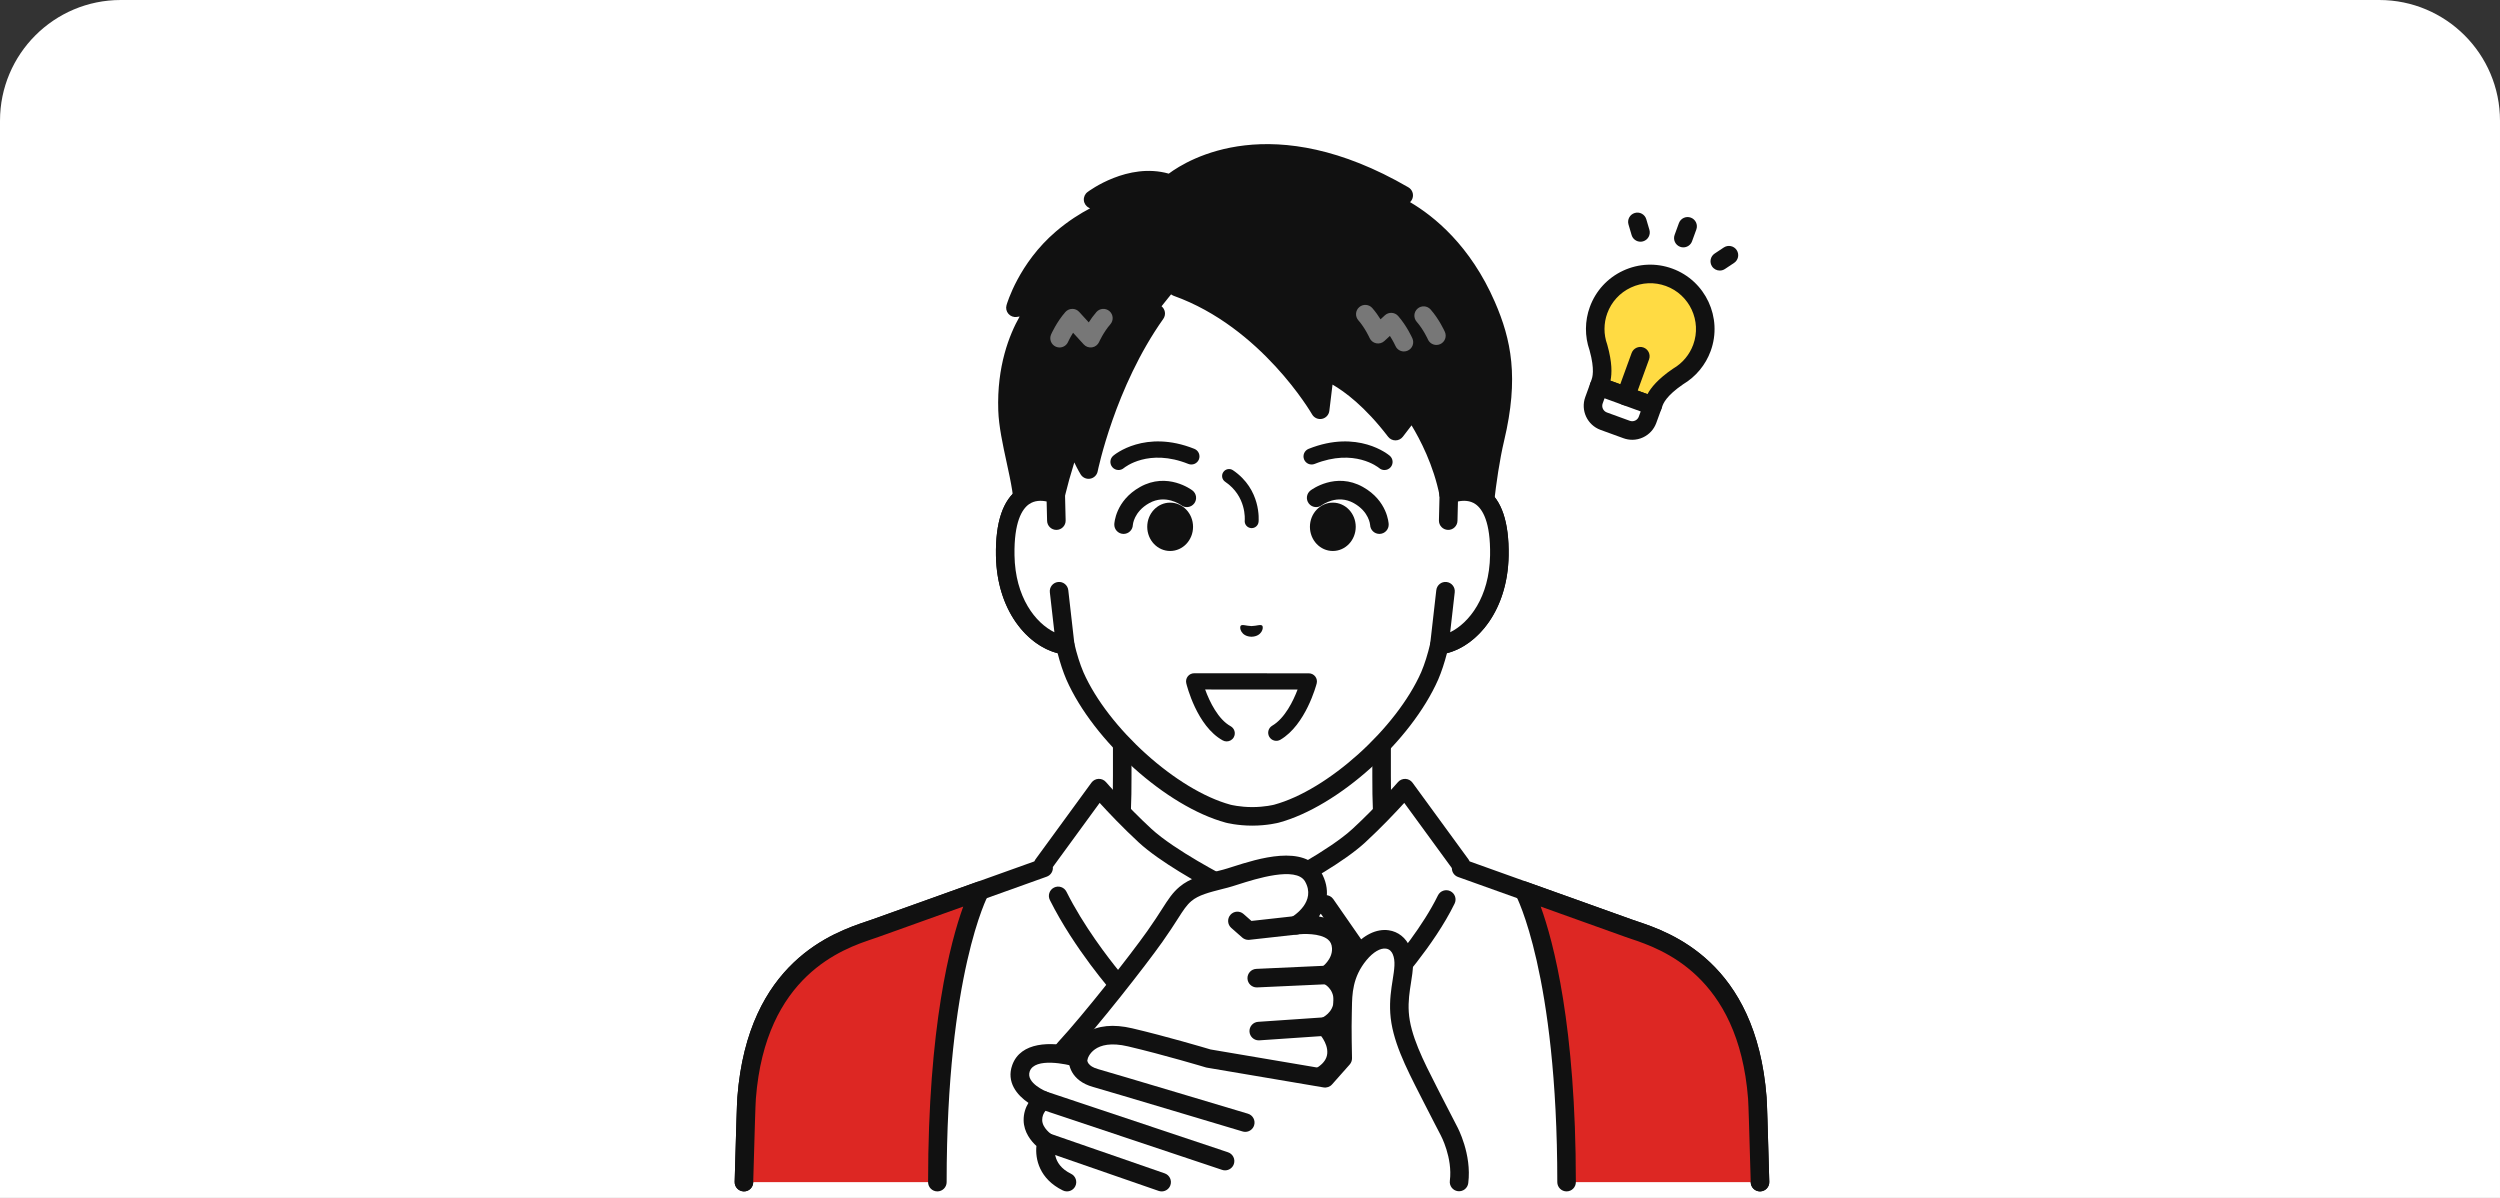 <?xml version="1.0" encoding="UTF-8"?>
<svg id="_メリット" data-name="メリット" xmlns="http://www.w3.org/2000/svg" width="480" height="230" viewBox="0 0 480 230">
  <rect x="0" y="0" width="480" height="230" fill="#333333" stroke="none"/>
  <defs>
    <style>
      .cls-1 {
        fill: #111;
      }

      .cls-2 {
        fill: #777;
      }

      .cls-3 {
        fill: #fff;
      }

      .cls-4 {
        fill: #ffdb43;
      }

      .cls-5 {
        fill: #dd2723;
      }
    </style>
  </defs>
  <path class="cls-3" d="M480,230H0V23.188C0,10.382,10.382,0,23.188,0h433.624c12.806,0,23.188,10.382,23.188,23.188v206.812Z"/>
  <g>
    <g>
      <g>
        <g>
          <path class="cls-3" d="M291.537,179.736c-16.493-6.201-20.139-11.668-22.993-14.88-2.853-3.212-3.28-5.529-3.28-15.936v-32.359l-24.899,5.692-24.899-5.692v32.359c0,10.408-.426,12.724-3.279,15.936-2.853,3.212-6.499,8.679-22.993,14.88-16.475,6.194,32.719,35.837,32.719,35.837h36.904s49.194-29.643,32.719-35.837Z"/>
          <path class="cls-1" d="M221.913,217.355c-.313,0-.63-.083-.918-.256-6.336-3.818-37.897-23.399-36.932-33.938.147-1.606,1.048-3.791,4.505-5.092,14.656-5.512,18.782-10.32,21.511-13.501.27-.315.526-.613.777-.895,2.33-2.623,2.83-4.183,2.83-14.753v-32.359c0-.542.247-1.055.671-1.393.424-.338.979-.467,1.508-.344l24.502,5.6,24.502-5.6c.528-.123,1.083.005,1.508.344.424.337.671.851.671,1.393v32.359c0,10.57.5,12.13,2.83,14.753.251.282.507.58.777.895,2.73,3.182,6.855,7.99,21.511,13.501,3.458,1.3,4.358,3.486,4.505,5.092.965,10.54-30.595,30.12-36.932,33.938-.843.505-1.938.235-2.445-.606-.508-.843-.236-1.937.606-2.445,13.932-8.396,35.814-24.118,35.223-30.563-.032-.354-.118-1.294-2.211-2.081-15.511-5.833-19.995-11.058-22.961-14.517-.256-.298-.499-.582-.736-.849-3.363-3.785-3.729-6.813-3.729-17.119v-30.124l-22.72,5.194c-.261.059-.533.059-.794,0l-22.721-5.194v30.124c0,10.306-.366,13.334-3.729,17.119-.237.267-.48.551-.736.849-2.967,3.457-7.45,8.683-22.961,14.517-2.093.787-2.179,1.727-2.211,2.081-.591,6.445,21.291,22.167,35.223,30.563.843.508,1.114,1.602.606,2.445-.334.555-.924.862-1.527.862Z"/>
        </g>
        <g>
          <path class="cls-3" d="M312.737,178.232h0l-32.198-11.533-.02-.632-10.758-14.742c-.021.024-4.091,4.717-8.855,9.114-4.775,4.408-14.849,9.532-14.852,9.534l-1.043,10.741-4.633,7.735-4.633-7.735-1.043-10.741s-10.077-5.126-14.853-9.534c-4.776-4.409-8.857-9.116-8.857-9.116l-10.76,14.744.14.575c-5.674,2.032-32.355,11.59-32.355,11.59-4.925,1.764-22.622,6.061-24.668,32.582-.102,1.315-.282,8.061-.514,16.153h195.082c-.231-8.091-.412-14.838-.513-16.153-2.047-26.521-19.744-30.819-24.669-32.582Z"/>
          <path class="cls-1" d="M337.918,228.749c-.96,0-1.752-.765-1.78-1.73l-.096-3.379c-.177-6.227-.329-11.604-.413-12.688-1.832-23.747-16.801-28.784-22.436-30.68-.396-.133-.75-.253-1.057-.363l-32.198-11.533c-.689-.246-1.156-.889-1.18-1.619l-.003-.083-9.136-12.519c-1.633,1.79-4.412,4.738-7.506,7.594-4.094,3.779-11.783,7.985-14.381,9.358l-.949,9.78c-.026.263-.109.517-.245.743l-4.633,7.736c-.322.538-.902.866-1.528.866s-1.206-.329-1.528-.866l-4.633-7.736c-.136-.226-.219-.48-.245-.743l-.949-9.78c-2.598-1.372-10.287-5.579-14.381-9.358-3.102-2.863-5.885-5.816-7.508-7.597l-8.987,12.315c.08.802-.394,1.573-1.172,1.852l-32.356,11.59c-.306.11-.661.23-1.057.363-5.635,1.896-20.604,6.934-22.436,30.68-.084,1.083-.236,6.457-.412,12.679l-.096,3.388c-.028.983-.84,1.782-1.831,1.729-.983-.028-1.758-.848-1.73-1.832l.096-3.386c.192-6.782.332-11.684.422-12.853,2.014-26.096,18.606-31.68,24.852-33.783.372-.125.704-.237.992-.34l31.168-11.164c.054-.131.124-.257.209-.373l10.76-14.744c.32-.438.822-.707,1.364-.73.539-.024,1.065.203,1.421.613.04.046,4.076,4.688,8.719,8.974,4.513,4.166,14.353,9.205,14.452,9.255.542.276.906.81.965,1.415l1.004,10.342,2.899,4.84,2.898-4.84,1.004-10.342c.059-.605.423-1.139.965-1.415.099-.05,9.939-5.089,14.452-9.255,4.568-4.217,8.549-8.779,8.716-8.971.356-.409.875-.628,1.422-.612.541.024,1.045.29,1.364.728l10.758,14.742c.085.116.154.241.209.372l31.171,11.165c.288.103.62.215.992.34,6.246,2.102,22.838,7.686,24.852,33.782.09,1.171.229,6.074.422,12.862l.096,3.377c.028.984-.746,1.804-1.73,1.832-.017,0-.035,0-.052,0Z"/>
        </g>
        <path class="cls-1" d="M265.595,191.38c-.614,0-1.179-.316-1.503-.822l-10.502-15.138h-1.85c-.984,0-1.781-.798-1.781-1.781s.798-1.781,1.781-1.781h2.782c.584,0,1.131.286,1.464.766l9.782,14.101c2.473-2.853,7.457-8.947,10.316-14.803.432-.885,1.498-1.253,2.382-.819.884.431,1.251,1.498.82,2.381-3.97,8.135-11.461,16.327-12.323,17.257-.334.401-.833.64-1.368.64Z"/>
        <path class="cls-1" d="M215.16,191.38c-.508,0-.994-.217-1.333-.6-.306-.345-7.551-8.571-12.253-17.974-.44-.88-.083-1.95.796-2.39.88-.441,1.95-.084,2.39.797,3.252,6.504,7.916,12.576,10.264,15.456l9.744-14.045c.561-.811,1.671-1.012,2.479-.449.808.561,1.009,1.671.448,2.479l-11.072,15.96c-.312.45-.812.731-1.358.763-.035.003-.07.003-.106.003Z"/>
        <g>
          <path class="cls-5" d="M143.35,210.814c-.102,1.315-.282,8.061-.514,16.153l37.139-.002c0-41.168,8.193-55.951,8.193-55.951-6.501,2.329-20.149,7.217-20.149,7.217-4.925,1.764-22.622,6.061-24.668,32.582Z"/>
          <path class="cls-1" d="M142.837,228.749c-.017,0-.034,0-.052,0-.983-.028-1.758-.848-1.73-1.832l.096-3.386c.192-6.782.332-11.684.422-12.853,2.014-26.096,18.606-31.68,24.852-33.783.372-.125.704-.237.992-.34l20.149-7.217c.699-.249,1.478-.041,1.958.524.48.564.56,1.368.201,2.017-.077.141-7.97,15.053-7.97,55.088,0,.984-.798,1.781-1.781,1.781s-1.781-.798-1.781-1.781c0-30.007,4.291-46.131,6.75-52.905l-16.324,5.848c-.306.11-.661.23-1.057.363-5.635,1.896-20.604,6.934-22.436,30.68-.084,1.083-.236,6.457-.412,12.679l-.096,3.388c-.028.965-.82,1.73-1.78,1.73Z"/>
        </g>
        <g>
          <path class="cls-5" d="M312.737,178.232s-13.648-4.889-20.149-7.217c0,0,8.193,14.783,8.193,55.951l37.138.002c-.231-8.091-.412-14.838-.513-16.153-2.047-26.521-19.744-30.819-24.669-32.582Z"/>
          <path class="cls-1" d="M337.918,228.749c-.96,0-1.752-.765-1.78-1.73l-.096-3.388c-.177-6.222-.329-11.597-.412-12.68-1.832-23.746-16.801-28.783-22.436-30.679-.396-.133-.75-.253-1.057-.363l-16.324-5.848c2.458,6.774,6.75,22.898,6.75,52.905,0,.984-.798,1.781-1.781,1.781s-1.781-.798-1.781-1.781c0-40.035-7.893-54.947-7.972-55.093-.355-.649-.272-1.452.208-2.013.48-.563,1.257-.774,1.953-.522l20.149,7.217c.288.103.62.215.992.34,6.246,2.102,22.838,7.686,24.852,33.782.09,1.17.229,6.071.422,12.853l.096,3.386c.028.984-.746,1.804-1.73,1.832-.017,0-.035,0-.052,0Z"/>
        </g>
      </g>
      <g>
        <g>
          <g>
            <path class="cls-3" d="M278.178,94.946s-.002,0-.003,0v-19.417c0-5.601-1.398-11.115-4.094-16.024-5.147-9.374-15.557-20.287-33.485-20.364h-.314c-17.928.077-28.338,10.99-33.485,20.364-2.696,4.909-4.094,10.423-4.094,16.024v19.417s0,0-.001,0c-4.178-1.581-9.897-.552-9.699,11.685.176,10.839,6.702,16.646,11.517,17.247h0c.481,2.069,1.089,4.09,1.859,5.894,4.988,11.317,18.526,23.501,29.426,26.457,0,0,1.946.514,4.634.514s4.634-.514,4.634-.514c10.9-2.955,24.437-15.139,29.426-26.457.77-1.803,1.378-3.825,1.86-5.894h0c4.815-.6,11.341-6.408,11.517-17.246.198-12.235-5.52-13.266-9.697-11.686Z"/>
            <path class="cls-1" d="M240.439,158.523c-2.886,0-5-.55-5.089-.573-11.392-3.088-25.401-15.662-30.601-27.46-.637-1.49-1.201-3.19-1.688-5.079-5.824-1.476-11.669-8.205-11.84-18.751-.104-6.393,1.343-10.688,4.3-12.766,1.53-1.075,3.393-1.49,5.399-1.231v-17.134c.001-5.905,1.493-11.742,4.315-16.881,4.345-7.913,14.675-21.201,35.039-21.288h.322c20.372.087,30.702,13.374,35.047,21.288,2.822,5.139,4.314,10.977,4.314,16.881v17.134c2.007-.262,3.87.156,5.401,1.231,2.956,2.078,4.403,6.373,4.299,12.765-.171,10.547-6.016,17.276-11.84,18.751-.487,1.888-1.05,3.585-1.68,5.059-5.209,11.818-19.217,24.392-30.598,27.477-.1.026-2.214.576-5.1.576ZM199.779,96.158c-.739,0-1.517.165-2.209.652-1.328.933-2.89,3.39-2.786,9.793.16,9.859,5.918,15.004,9.957,15.508.741.092,1.345.637,1.514,1.364.498,2.142,1.091,4.025,1.763,5.598,4.737,10.747,17.943,22.642,28.254,25.436.003,0,1.771.452,4.168.452s4.166-.451,4.183-.456c10.295-2.791,23.501-14.686,28.247-25.452.663-1.552,1.256-3.436,1.754-5.579.169-.727.774-1.272,1.515-1.364,4.038-.504,9.796-5.647,9.956-15.508.104-6.402-1.457-8.859-2.786-9.793-1.529-1.073-3.475-.584-4.5-.197-.039.015-.079.028-.119.04-.419.125-.878.097-1.286-.1-.617-.297-1.01-.921-1.01-1.606v-19.417c0-5.306-1.34-10.551-3.874-15.166-3.968-7.227-13.393-19.361-31.932-19.44h-.306c-18.532.079-27.956,12.213-31.924,19.44-2.534,4.615-3.874,9.86-3.874,15.166v19.417c0,.585-.287,1.133-.769,1.466-.482.332-1.096.407-1.643.2-.561-.212-1.399-.455-2.294-.455Z"/>
          </g>
          <g>
            <path class="cls-1" d="M265.414,38.285s1.208-1.048,4.1-.779c-28.618-16.626-44.747-2.177-44.747-2.177-7.378-2.705-14.893,2.969-14.893,2.969l3.585,1.828s-4.575,1.405-9.589,5.693c-6.779,5.798-8.905,13.269-8.905,13.269l4.603-.673s-6.57,6.974-6.121,20.334c.152,4.52,1.919,10.475,2.639,15.042.966,6.125.924,10.292.924,10.292l5.693-9.136c1.012-4.137,2.186-7.91,3.447-11.332,1.226,3.943,2.856,6.547,2.856,6.547,0,0,3.253-16.364,12.894-29.96l4.055-5.08c17.714,6.334,27.511,23.553,27.511,23.553l.908-7.5s6.103,1.835,13.558,11.599l3.204-4.179s5.225,7.016,7.041,16.353l6.314,7.651s.738-10.676,2.573-18.406c2.771-11.677,1.318-18.609-1.682-25.507-7.216-16.591-19.967-20.399-19.967-20.399Z"/>
            <path class="cls-1" d="M197.009,105.863c-.166,0-.333-.023-.498-.071-.766-.223-1.291-.929-1.284-1.727,0-.04.026-4.113-.902-9.997-.254-1.61-.643-3.401-1.054-5.297-.739-3.404-1.503-6.925-1.605-9.962-.285-8.485,2.116-14.534,4.105-18.039l-.549.08c-.596.094-1.199-.133-1.598-.589-.398-.454-.539-1.079-.373-1.661.093-.326,2.355-8.058,9.461-14.134,2.428-2.077,4.76-3.514,6.582-4.464l-.23-.117c-.547-.278-.912-.819-.965-1.431-.053-.611.211-1.207.701-1.578.325-.244,7.757-5.76,15.603-3.536,3.758-2.8,19.88-12.552,46.005,2.626.723.42,1.057,1.286.802,2.083-.096.3-.265.559-.484.762,4.622,2.71,11.575,8.328,16.288,19.162,3.146,7.233,4.653,14.53,1.782,26.63-1.778,7.495-2.522,18.012-2.529,18.117-.05.728-.539,1.351-1.233,1.573-.694.222-1.454-.002-1.918-.562l-6.314-7.651c-.189-.23-.318-.502-.375-.794-1.158-5.951-3.801-10.97-5.407-13.617l-1.676,2.187c-.337.44-.86.698-1.414.698h-.002c-.555,0-1.077-.259-1.414-.7-4.466-5.849-8.413-8.712-10.67-10.012l-.611,5.046c-.092.763-.663,1.379-1.416,1.532-.754.15-1.519-.197-1.9-.864-.095-.166-9.706-16.73-26.563-22.758-.926-.331-1.409-1.35-1.078-2.277.332-.927,1.35-1.412,2.277-1.077,12.86,4.598,21.589,14.56,25.723,20.221l.327-2.706c.063-.522.354-.989.794-1.277.44-.288.985-.367,1.488-.215.255.077,5.954,1.869,13.02,10.41l1.815-2.368c.337-.44.86-.698,1.414-.698h.012c.559.004,1.083.27,1.416.718.22.295,5.325,7.23,7.271,16.627l3.264,3.955c.393-3.861,1.107-9.594,2.231-14.333,2.653-11.178,1.361-17.618-1.582-24.386-6.767-15.558-18.728-19.367-18.848-19.404-.62-.19-1.09-.701-1.225-1.335-.135-.634.083-1.292.573-1.716.039-.034.102-.086.19-.149-24.409-12.144-37.895-.652-38.487-.13-.49.434-1.182.567-1.797.342-3.926-1.441-8.018-.081-10.588,1.179l.703.358c.646.33,1.028,1.018.965,1.741-.063.723-.558,1.335-1.252,1.548-.039.012-4.316,1.377-8.954,5.343-3.855,3.296-6.111,7.178-7.286,9.709l1.569-.23c.749-.11,1.487.268,1.837.94.35.672.236,1.493-.283,2.044-.056.061-6.053,6.675-5.638,19.052.091,2.715.821,6.076,1.526,9.327.423,1.947.822,3.787,1.092,5.498.285,1.805.484,3.442.623,4.859l2.572-4.127c.957-3.87,2.113-7.652,3.438-11.247.264-.716.948-1.212,1.718-1.165.763.019,1.428.523,1.655,1.252.203.652.418,1.267.634,1.837,1.706-5.979,5.352-16.431,11.962-25.751.569-.802,1.681-.992,2.483-.423.802.57.992,1.681.423,2.484-9.297,13.11-12.568,29.117-12.6,29.277-.143.716-.708,1.272-1.426,1.404-.717.132-1.444-.188-1.831-.806-.039-.063-.559-.9-1.23-2.313-.675,2.148-1.288,4.346-1.833,6.575-.045.184-.119.359-.218.519l-5.693,9.136c-.331.531-.908.839-1.511.839Z"/>
          </g>
          <g>
            <path class="cls-3" d="M202.823,99.958l-.121-5.011c-4.178-1.582-9.898-.554-9.7,11.685.176,10.839,6.702,16.646,11.517,17.247l-1.179-10.363-.517-13.557Z"/>
            <path class="cls-1" d="M204.52,125.659c-.073,0-.147-.004-.221-.014-6.203-.774-12.894-7.691-13.077-18.985-.104-6.393,1.343-10.688,4.3-12.766,2.13-1.498,4.904-1.715,7.812-.613.678.257,1.133.898,1.15,1.623l.121,5.012c.024.984-.755,1.8-1.738,1.823-.015,0-.029,0-.044,0-.964,0-1.757-.77-1.78-1.739l-.089-3.716c-1.023-.216-2.306-.232-3.383.524-1.328.933-2.89,3.39-2.786,9.794.131,8.091,4.033,13.007,7.66,14.789l-.873-7.676c-.111-.977.591-1.859,1.569-1.971.976-.118,1.86.591,1.971,1.569l1.179,10.363c.062.542-.129,1.083-.517,1.467-.336.332-.787.515-1.253.515Z"/>
          </g>
          <g>
            <path class="cls-3" d="M278.175,94.947l-.12,5.011-.518,13.557-1.179,10.363c4.815-.601,11.341-6.408,11.517-17.247.198-12.238-5.522-13.266-9.7-11.685Z"/>
            <path class="cls-1" d="M276.358,125.659c-.466,0-.917-.183-1.252-.515-.388-.384-.579-.925-.517-1.467l1.179-10.363c.111-.978.99-1.685,1.971-1.569.977.111,1.68.994,1.569,1.971l-.873,7.676c3.627-1.781,7.529-6.697,7.66-14.789.104-6.403-1.458-8.86-2.786-9.794-1.077-.758-2.36-.738-3.383-.524l-.089,3.716c-.024.983-.85,1.775-1.824,1.738-.984-.024-1.762-.84-1.738-1.823l.121-5.012c.018-.725.472-1.366,1.15-1.623,2.907-1.1,5.682-.883,7.812.613,2.957,2.078,4.404,6.373,4.3,12.766-.183,11.294-6.875,18.211-13.078,18.985-.074.01-.147.014-.221.014Z"/>
          </g>
          <g>
            <path class="cls-2" d="M275.791,66.231c-.684,0-1.336-.397-1.63-1.062-.007-.017-.858-1.91-2.159-3.394-.649-.739-.575-1.865.165-2.514.739-.65,1.865-.576,2.514.165,1.67,1.903,2.696,4.205,2.739,4.302.398.9-.009,1.952-.909,2.349-.234.103-.478.153-.719.153Z"/>
            <path class="cls-2" d="M269.555,67.48c-.683,0-1.335-.396-1.63-1.061-.014-.03-.409-.905-1.064-1.922l-1.065.982c-.422.389-1.008.551-1.57.434-.563-.117-1.034-.498-1.267-1.024-.007-.017-.858-1.91-2.159-3.394-.649-.739-.575-1.865.165-2.514.739-.649,1.865-.576,2.514.165.623.711,1.157,1.477,1.583,2.162l.835-.77c.353-.324.822-.496,1.302-.469.479.025.928.243,1.245.604,1.67,1.903,2.696,4.206,2.739,4.303.398.9-.01,1.952-.91,2.349-.234.103-.478.153-.719.153Z"/>
            <path class="cls-2" d="M203.437,66.716c-.241,0-.485-.05-.719-.153-.9-.397-1.307-1.449-.909-2.349.043-.097,1.07-2.399,2.739-4.303.334-.381.814-.602,1.321-.607.517-.013.992.206,1.333.58l1.839,2.013c.406-.639.902-1.335,1.471-1.986.648-.74,1.774-.814,2.514-.165.74.649.814,1.773.165,2.514-1.301,1.484-2.152,3.378-2.16,3.396-.244.549-.75.939-1.343,1.035-.593.097-1.195-.111-1.601-.556l-2.055-2.248c-.602.959-.961,1.755-.966,1.767-.294.665-.947,1.061-1.63,1.062Z"/>
          </g>
        </g>
        <g>
          <path class="cls-1" d="M238.21,120.147c.286-.332,1.059.036,2.076.059,1.016-.024,1.79-.393,2.076-.061.296.343-.046,2.054-2.074,2.108-2.029-.051-2.373-1.762-2.077-2.105Z"/>
          <path class="cls-1" d="M214.756,90.243c-.444,0-.884-.188-1.191-.551-.552-.655-.477-1.629.173-2.186.245-.21,6.125-5.107,15.582-1.326.799.319,1.188,1.226.869,2.026-.319.799-1.227,1.187-2.026.869-7.638-3.055-12.214.648-12.406.806-.292.244-.648.362-1.001.363Z"/>
          <path class="cls-1" d="M265.819,90.248c-.359,0-.719-.123-1.013-.375-.183-.152-4.761-3.852-12.397-.799-.799.317-1.706-.07-2.026-.869-.319-.799.069-1.706.869-2.026,9.457-3.78,15.336,1.117,15.582,1.326.654.559.73,1.543.17,2.197-.308.36-.745.545-1.185.545Z"/>
          <path class="cls-1" d="M215.727,102.51c-.022,0-.044,0-.067,0-.983-.037-1.751-.863-1.715-1.846.007-.183.219-4.517,4.952-7.168,5.232-2.93,9.858.523,10.053.671.782.598.932,1.715.335,2.497-.595.779-1.707.932-2.488.341-.14-.103-3.008-2.167-6.158-.401-2.959,1.657-3.132,4.165-3.133,4.19-.035.961-.825,1.716-1.779,1.716Z"/>
          <ellipse class="cls-1" cx="224.668" cy="101.147" rx="4.398" ry="4.642"/>
          <path class="cls-1" d="M264.844,102.51c-.954,0-1.744-.755-1.779-1.716-.006-.079-.202-2.548-3.132-4.19-3.212-1.799-6.121.373-6.149.395-.782.596-1.9.446-2.497-.335-.597-.782-.447-1.9.335-2.497.195-.147,4.821-3.6,10.053-.671,4.733,2.651,4.945,6.984,4.952,7.168.036.983-.732,1.809-1.715,1.846-.022,0-.044,0-.066,0Z"/>
          <path class="cls-1" d="M260.301,101.147c0,2.564-1.969,4.642-4.398,4.642s-4.398-2.078-4.398-4.642,1.969-4.642,4.398-4.642,4.398,2.078,4.398,4.642Z"/>
          <g>
            <path class="cls-3" d="M235.522,140.794l9.527-.112c4.348-2.546,6.244-9.845,6.244-9.845l-22.014-.013s1.8,7.532,6.243,9.97Z"/>
            <path class="cls-1" d="M235.521,142.352c-.253,0-.511-.062-.748-.192-4.991-2.739-6.929-10.639-7.009-10.974-.111-.464-.003-.954.293-1.329.296-.374.746-.592,1.223-.592h0l22.014.013c.482,0,.937.224,1.232.605.295.382.397.878.275,1.346-.084.324-2.115,7.958-6.965,10.798-.744.437-1.698.184-2.133-.557-.435-.743-.186-1.698.557-2.133,2.448-1.434,4.054-4.789,4.874-6.943l-17.747-.011c.867,2.391,2.519,5.747,4.883,7.044.755.414,1.031,1.361.617,2.116-.284.517-.817.809-1.368.809Z"/>
          </g>
          <path class="cls-1" d="M240.319,101.399c-.044,0-.088-.002-.133-.006-.734-.073-1.271-.727-1.198-1.461.016-.182.362-4.645-3.758-7.434-.611-.414-.771-1.245-.358-1.855.414-.611,1.244-.773,1.855-.358,5.466,3.7,4.944,9.658,4.919,9.909-.068.69-.649,1.205-1.328,1.205Z"/>
        </g>
      </g>
    </g>
    <g>
      <g>
        <g>
          <path class="cls-3" d="M205.49,218.14c6.206,7.52,15.542,7.367,23.433,2.033,5.282-3.57,11.943-10.877,11.943-10.877,0,0,15.282.085,15.747-6.955.194-2.941-2.17-5.244-2.17-5.244,0,0,3.389-1.404,3.392-4.984.003-3.649-3.065-4.925-3.065-4.925,0,0,2.942-1.98,2.753-5.24-.319-5.502-8.691-4.29-8.691-4.29,0,0,6.46-3.767,3.268-9.331-2.937-4.925-13.616-.458-16.813.371-3.197.829-5.818,1.37-7.674,2.935-1.855,1.565-2.496,3.386-5.888,8.178-3.392,4.792-12.267,16.081-17.249,21.473-1.921,2.079-4.835,9.767,1.014,16.855Z"/>
          <path class="cls-1" d="M217.525,225.789c-5.108,0-9.844-2.196-13.409-6.515h0c-6.23-7.55-3.692-16.229-.949-19.198,4.951-5.358,13.789-16.611,17.104-21.293,1.269-1.793,2.147-3.164,2.852-4.266,1.196-1.868,1.986-3.102,3.341-4.245,1.976-1.666,4.494-2.307,7.41-3.05l.965-.247c.466-.121,1.099-.324,1.847-.563,4.799-1.533,13.732-4.381,16.943,1.004,1.937,3.376,1.148,6.353-.389,8.545,1.377.237,2.817.719,3.959,1.651,1.275,1.04,2.002,2.505,2.102,4.234.13,2.232-.821,3.979-1.77,5.147,1.043,1.032,2.087,2.676,2.085,5.121-.002,2.654-1.367,4.397-2.592,5.426.745,1.194,1.497,2.924,1.366,4.918-.507,7.694-13.13,8.53-16.739,8.612-1.708,1.824-7.149,7.482-11.73,10.579-4.101,2.772-8.365,4.14-12.396,4.14ZM206.864,217.006c6.222,7.538,14.959,5.816,21.062,1.691,5.047-3.412,11.559-10.529,11.624-10.601.338-.371.816-.581,1.317-.581.034,0,.065,0,.097,0,3.608,0,13.585-.958,13.871-5.292.136-2.059-1.625-3.839-1.642-3.856-.422-.42-.609-1.027-.494-1.612.116-.584.512-1.075,1.062-1.303.079-.035,2.291-1.027,2.293-3.341.002-2.328-1.785-3.196-1.989-3.287-.59-.265-1.003-.834-1.058-1.479-.055-.645.232-1.274.769-1.635.011-.008,2.095-1.481,1.969-3.658-.043-.736-.295-1.269-.795-1.678-1.512-1.239-4.825-1.097-5.866-.953-.843.115-1.654-.375-1.933-1.179-.279-.805.048-1.693.784-2.122.497-.296,4.845-3.027,2.619-6.906-1.747-2.928-9.483-.46-12.786.591-.825.263-1.523.485-2.036.618l-.98.25c-2.593.661-4.641,1.183-5.992,2.321-.942.795-1.544,1.735-2.637,3.443-.726,1.133-1.628,2.544-2.945,4.404-3.367,4.757-12.354,16.198-17.395,21.653-1.475,1.596-4.073,8.268,1.08,14.513h0Z"/>
        </g>
        <path class="cls-1" d="M241.678,199.749c-.929,0-1.711-.72-1.775-1.66-.067-.981.674-1.831,1.656-1.898l12.763-.87c.983-.061,1.831.675,1.898,1.656.067.981-.675,1.831-1.656,1.898l-12.763.87c-.041.003-.082.004-.123.004Z"/>
        <path class="cls-1" d="M241.293,189.584c-.947,0-1.735-.745-1.778-1.7-.045-.983.716-1.815,1.698-1.86l13.475-.614c.983-.046,1.816.716,1.861,1.699.045.983-.716,1.815-1.698,1.86l-13.475.614c-.028,0-.055.002-.082.002Z"/>
        <path class="cls-1" d="M239.689,180.456c-.431,0-.85-.157-1.177-.444l-2.108-1.855c-.738-.65-.81-1.775-.16-2.514.65-.738,1.776-.811,2.514-.16l1.517,1.335,8.36-.929c.976-.117,1.858.595,1.967,1.573.109.978-.596,1.859-1.574,1.967l-9.143,1.016c-.066.008-.132.011-.197.011Z"/>
      </g>
      <g>
        <g>
          <path class="cls-3" d="M274.976,210.891c-2.943-5.797-5.947-11.298-6.271-16.487-.324-5.189,1.693-8.74.343-11.889-1.19-2.774-4.791-3.257-8.051.685-3.466,4.192-3.139,8.41-3.233,11.211-.1,2.996.038,8.796.038,8.796l-3.387,3.82-22.394-3.795s-8.05-2.421-15.037-4.062c-8.687-2.041-9.978,3.948-9.978,3.948,0,0-9.206-2.927-10.973,1.964-1.431,3.962,4.287,6.181,4.287,6.181,0,0-2.045,1.26-2.002,3.829.043,2.57,2.618,4.212,2.618,4.212,0,0-1.503,5.014,3.92,7.662l75.28-.028c.642-5.07-1.963-9.843-1.963-9.843,0,0-1.829-3.508-3.198-6.205Z"/>
          <path class="cls-1" d="M204.855,228.749c-.262,0-.529-.057-.78-.181-4.521-2.207-5.338-6.049-5.082-8.54-1.004-.919-2.416-2.615-2.455-4.905-.023-1.349.378-2.482.921-3.37-2.195-1.485-4.284-3.997-3.101-7.275,1.632-4.518,7.491-4.441,11.616-3.486.487-.856,1.283-1.869,2.559-2.676,2.263-1.433,5.244-1.727,8.859-.879,6.523,1.533,14.051,3.765,15.035,4.059l21.311,3.611,2.268-2.558c-.033-1.647-.104-5.774-.022-8.197.009-.284.014-.584.02-.896.048-2.85.12-7.157,3.621-11.391,2.095-2.535,4.649-3.791,7.008-3.453,1.815.261,3.292,1.427,4.052,3.201.958,2.234.603,4.481.226,6.861-.274,1.735-.558,3.529-.428,5.619.276,4.418,2.763,9.29,5.396,14.448l.685,1.345c1.365,2.688,3.189,6.187,3.189,6.187.102.186,2.857,5.313,2.151,10.89-.124.976-1.014,1.666-1.991,1.544-.976-.124-1.667-1.015-1.543-1.991.563-4.447-1.736-8.724-1.759-8.766-.016-.03-1.85-3.547-3.222-6.251l-.681-1.337c-2.807-5.498-5.457-10.69-5.779-15.846-.155-2.481.174-4.562.465-6.398.319-2.018.571-3.611.019-4.9-.186-.434-.561-.974-1.286-1.078-1.084-.169-2.488.665-3.755,2.197-2.705,3.271-2.76,6.548-2.804,9.179-.006.334-.011.653-.021.956-.097,2.91.037,8.637.039,8.694.011.45-.149.887-.448,1.225l-3.387,3.82c-.408.46-1.025.679-1.63.574l-22.394-3.795c-.073-.012-.145-.029-.215-.05-.08-.024-8.081-2.425-14.931-4.034-6.602-1.551-7.728,2.183-7.835,2.614-.118.478-.433.9-.863,1.14-.43.24-.943.305-1.413.157-1.599-.504-7.78-1.837-8.758.872-.822,2.274,3.22,3.901,3.261,3.917.627.248,1.063.83,1.122,1.501.059.671-.263,1.32-.838,1.674-.027.018-1.18.798-1.155,2.282.026,1.544,1.777,2.73,1.795,2.741.671.428.977,1.25.748,2.013-.098.353-.885,3.655,2.995,5.55.884.431,1.251,1.498.819,2.382-.309.632-.943.999-1.602.999Z"/>
        </g>
        <path class="cls-1" d="M239.091,217.317c-.169,0-.341-.024-.512-.076-.259-.078-25.964-7.774-28.701-8.541-4.294-1.202-4.902-4.388-4.624-5.904.178-.967,1.105-1.601,2.074-1.43.967.178,1.608,1.105,1.43,2.074-.022.24.033,1.257,2.081,1.83,2.768.776,27.702,8.241,28.762,8.559.942.283,1.478,1.275,1.196,2.217-.231.772-.939,1.272-1.706,1.272Z"/>
        <path class="cls-1" d="M235.214,224.709c-.187,0-.378-.03-.565-.093l-34.893-11.664c-.933-.311-1.437-1.321-1.125-2.254.312-.934,1.32-1.438,2.254-1.125l34.893,11.664c.933.311,1.437,1.321,1.125,2.254-.249.746-.944,1.218-1.689,1.218Z"/>
        <path class="cls-1" d="M223.037,228.75c-.194,0-.39-.032-.583-.099l-22.101-7.662c-.93-.322-1.422-1.337-1.1-2.267.322-.929,1.337-1.422,2.266-1.099l22.101,7.662c.93.322,1.422,1.337,1.1,2.267-.255.736-.945,1.199-1.683,1.199Z"/>
      </g>
    </g>
    <g>
      <g>
        <g>
          <path class="cls-4" d="M306.918,59.553c1.996-5.484,8.059-8.311,13.543-6.315,5.483,1.996,8.311,8.059,6.315,13.543-.875,2.405-2.533,4.298-4.58,5.499h0c-3.416,2.334-4.308,4.036-4.686,5.072-.175.48-.211.581-.211.581l-10.289-3.745s.037-.101.211-.581c.377-1.037.787-2.914-.329-6.897h0c-.797-2.236-.85-4.752.025-7.156Z"/>
          <path class="cls-1" d="M317.299,79.714c-.206,0-.412-.036-.609-.108l-10.289-3.745c-.444-.161-.806-.493-1.005-.922-.2-.428-.221-.919-.058-1.363l.211-.578c.175-.48.705-1.937-.355-5.751-.94-2.683-.922-5.628.052-8.302h0c1.128-3.1,3.395-5.574,6.384-6.969,2.99-1.393,6.343-1.539,9.441-.411,6.398,2.328,9.708,9.427,7.38,15.825-.973,2.675-2.854,4.942-5.297,6.393-3.264,2.241-3.794,3.697-3.969,4.177l-.21.578c-.161.445-.492.807-.921,1.007-.238.111-.496.168-.754.168ZM309.215,73.094l7.097,2.584c.672-1.246,1.985-2.892,4.878-4.87.034-.023.069-.045.104-.066,1.757-1.03,3.109-2.654,3.807-4.571,1.657-4.551-.699-9.602-5.25-11.26-2.205-.802-4.591-.698-6.717.294-2.127.992-3.74,2.752-4.542,4.957h0c-.698,1.917-.706,4.031-.022,5.949.014.039.026.078.037.117.945,3.374.894,5.479.607,6.865ZM306.918,59.553h.009-.009Z"/>
        </g>
        <g>
          <path class="cls-3" d="M308.795,75.88h4.679c1.73,0,3.135,1.405,3.135,3.135v2.832h-10.949v-2.832c0-1.73,1.405-3.135,3.135-3.135Z" transform="translate(576.53 259.387) rotate(-160)"/>
          <path class="cls-1" d="M313.388,84.439c-.567,0-1.136-.099-1.685-.299l-4.396-1.599s0,0,0,0c-2.547-.927-3.865-3.754-2.938-6.301l.968-2.661c.162-.444.493-.806.921-1.005.428-.201.918-.223,1.362-.059l10.289,3.745c.925.336,1.401,1.359,1.065,2.283l-.968,2.661c-.449,1.233-1.352,2.219-2.542,2.774-.661.308-1.366.463-2.074.463ZM308.524,79.193l4.396,1.6c.34.124.708.107,1.035-.044.328-.153.576-.424.7-.764l.359-.987-6.941-2.527-.359.987c-.255.702.108,1.48.809,1.735h0Z"/>
        </g>
        <path class="cls-1" d="M312.154,77.842c-.202,0-.408-.035-.609-.109-.924-.336-1.401-1.359-1.065-2.282l2.79-7.664c.336-.925,1.358-1.407,2.283-1.065.924.336,1.401,1.359,1.065,2.282l-2.79,7.664c-.263.724-.946,1.173-1.674,1.173Z"/>
      </g>
      <g>
        <path class="cls-1" d="M323.199,47.496c-.202,0-.408-.035-.609-.108-.924-.337-1.401-1.359-1.065-2.283l.822-2.258c.336-.925,1.358-1.404,2.283-1.065.924.337,1.401,1.359,1.065,2.283l-.822,2.258c-.263.724-.946,1.173-1.674,1.173Z"/>
        <path class="cls-1" d="M314.976,46.408c-.769,0-1.479-.503-1.708-1.279l-.597-2.025c-.278-.944.261-1.934,1.205-2.212.943-.281,1.934.261,2.212,1.205l.597,2.025c.278.944-.261,1.934-1.205,2.212-.168.049-.338.074-.504.074Z"/>
        <path class="cls-1" d="M330.2,51.947c-.577,0-1.143-.279-1.486-.796-.544-.819-.321-1.925.498-2.469l1.759-1.168c.82-.543,1.925-.322,2.469.498.544.819.321,1.925-.498,2.469l-1.759,1.168c-.303.201-.645.297-.984.297Z"/>
      </g>
    </g>
  </g>
</svg>